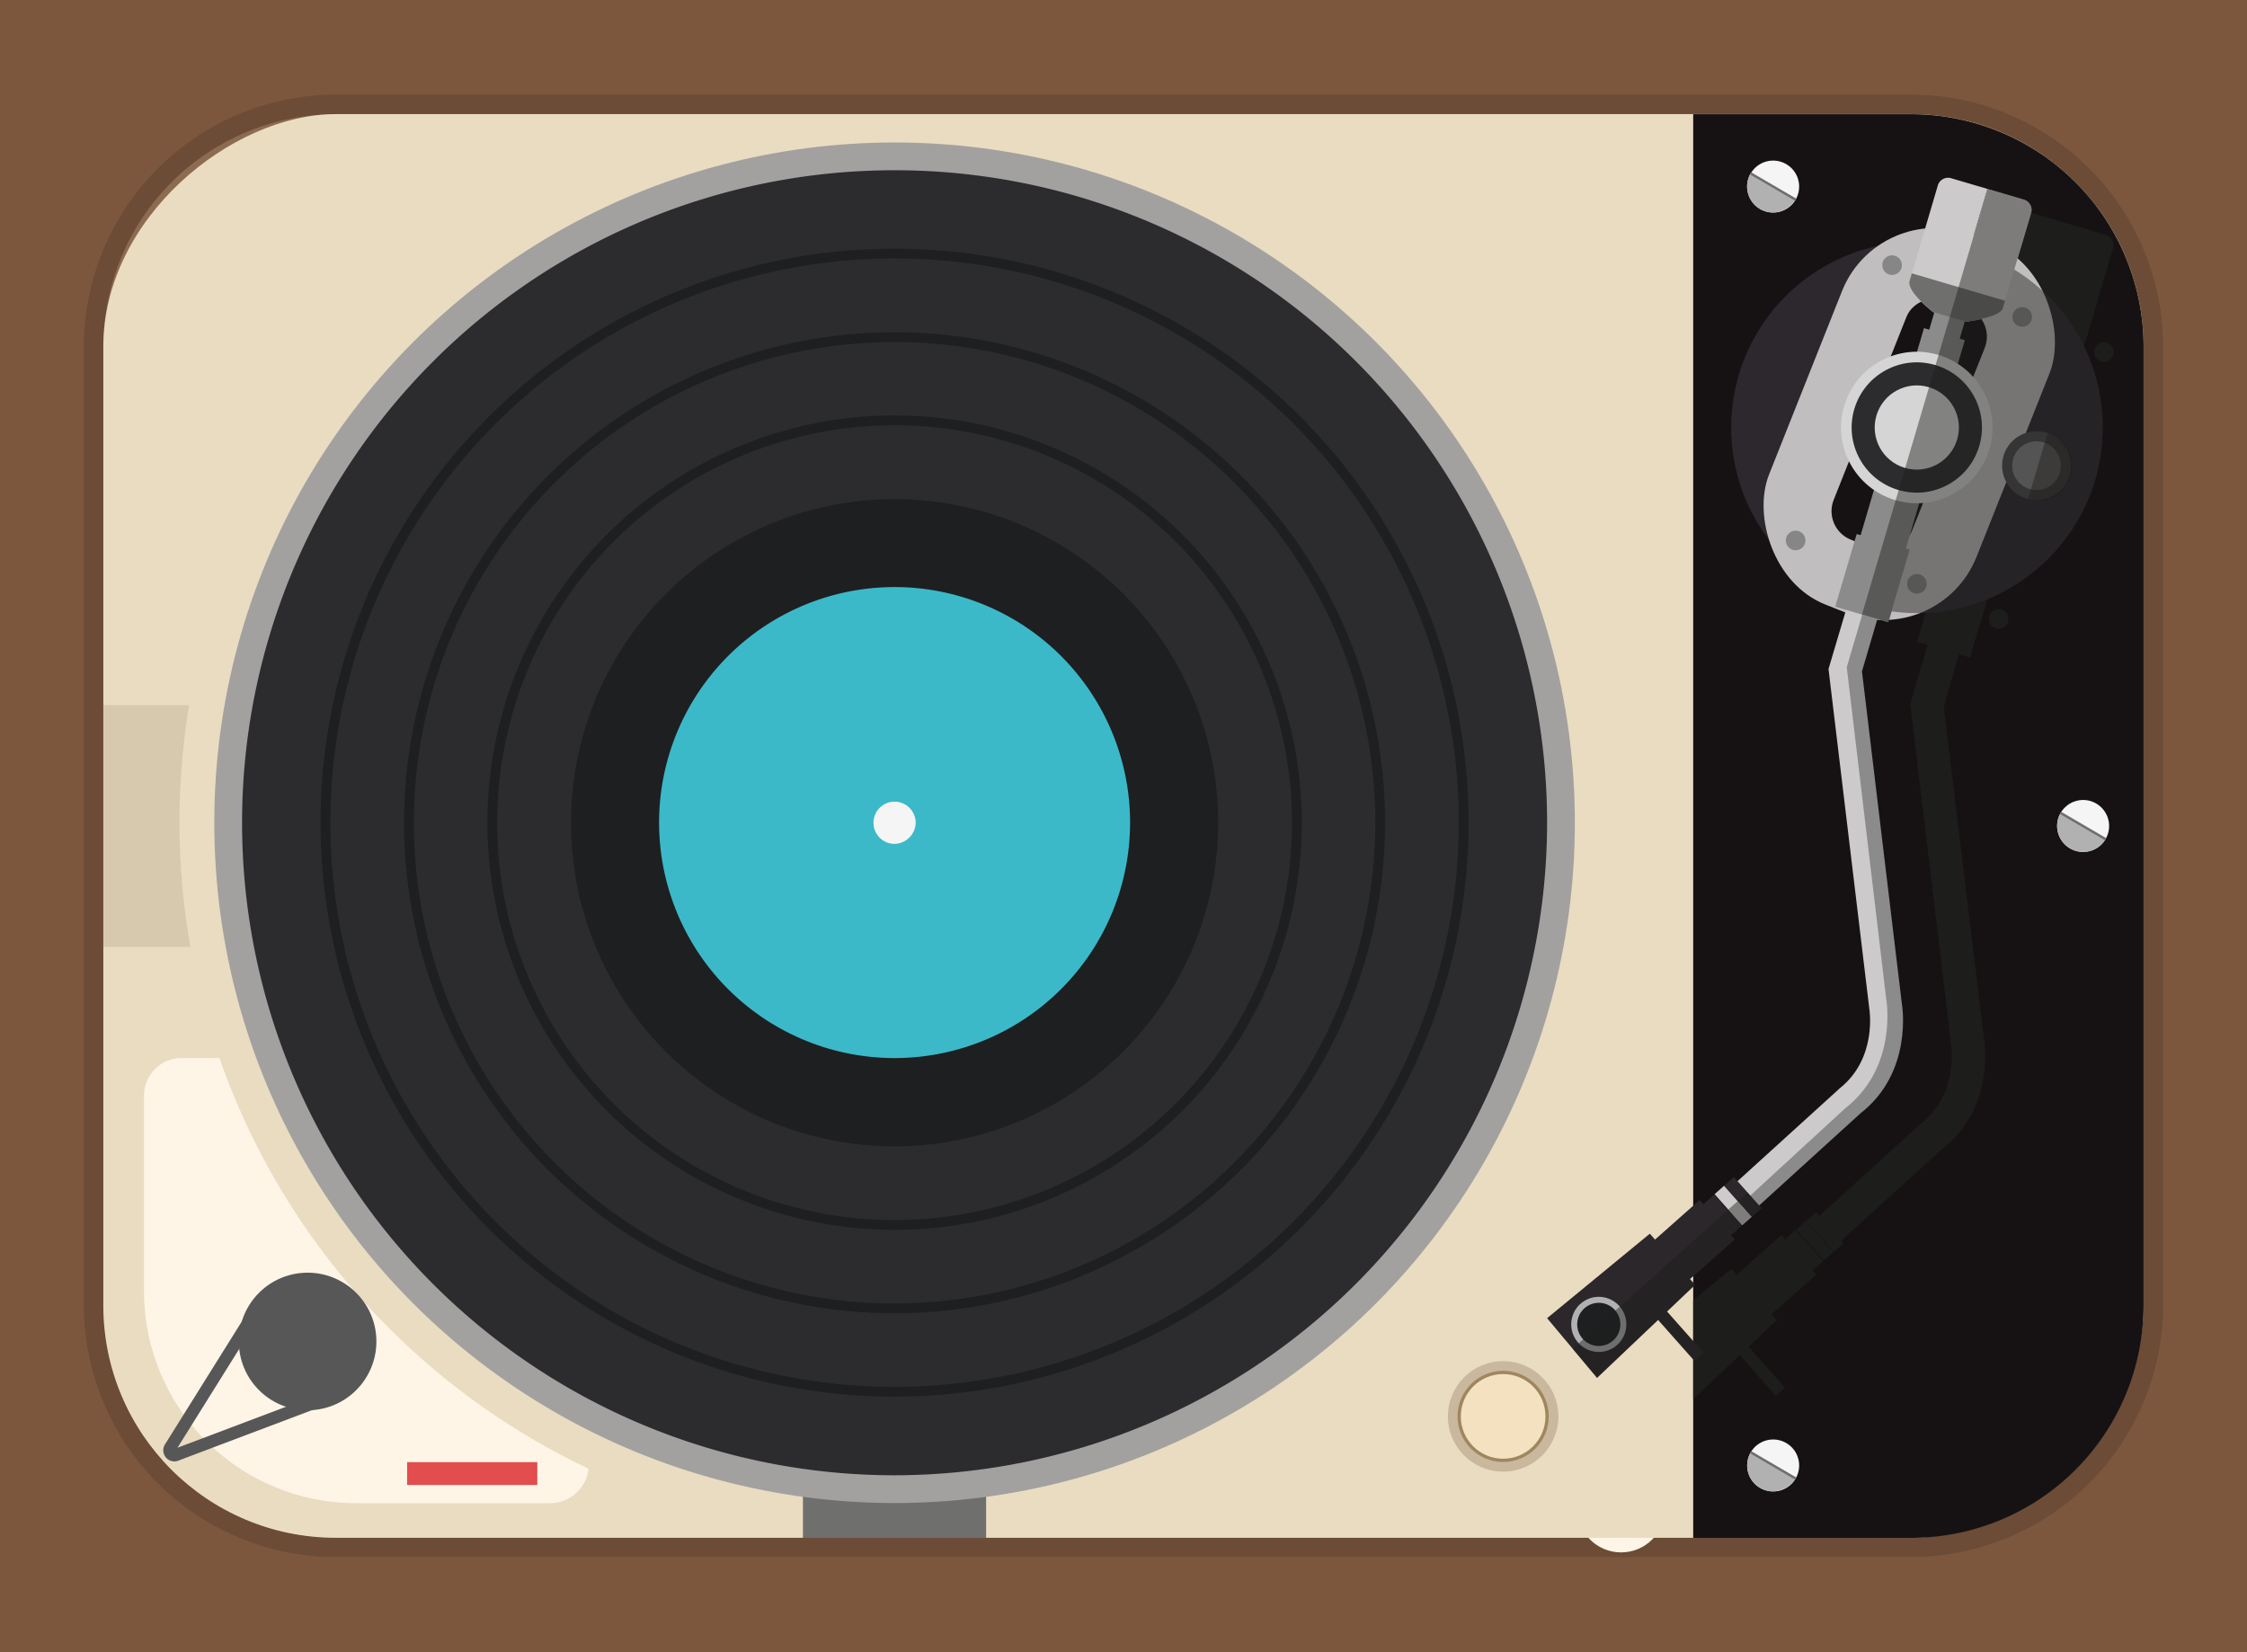<svg xmlns="http://www.w3.org/2000/svg" width="229" height="168.36" viewBox="0 0 229 168.36"><defs><style>.\39 1b0c312-f436-46e9-9f05-3da1b6f1e177{isolation:isolate;}.b49baf53-0b36-4989-b07d-97a2a25fb24f{fill:#7d573d;}.c36bd2c4-7fef-4852-a253-addb98591924{opacity:0.15;}.c36bd2c4-7fef-4852-a253-addb98591924,.c5e10be7-dc53-4aea-b293-26fe87d2e0b9,.e744e4ce-1557-46fc-9121-42777b5c6344{mix-blend-mode:multiply;}.a0eae6e6-7810-4b0b-a6e0-3e53e8f0b07b{fill:#e9dcc1;}.af529487-887b-4dca-964e-3bddf8e52ea4{fill:#0d0d0c;}.eab865a8-aaa9-418d-a6e1-4a053918d76a{fill:#fff5e6;}.a4d65d09-4e12-4a5b-9a8c-56c2d5e8cc4d{fill:#6f6f6e;}.\35 f816712-ef2b-40e1-8938-2df532d323c4{fill:#d7c9ae;}.\35 862f9bf-b641-4a01-aa66-94c739957fdb{fill:#a2a1a0;}.e986074e-9e89-49bf-bb4b-08258ed1c3a5{fill:#161214;}.\32 054052d-e76b-4203-b569-4cebcd70ccb0,.e744e4ce-1557-46fc-9121-42777b5c6344{fill:#1d1d1b;}.\30 59d394b-0352-4aa1-a1cf-c97fe20e78de,.\31 a70f566-f21b-46e2-a2a0-b9aee710d29c{fill:#2c2c2f;}.\30 59d394b-0352-4aa1-a1cf-c97fe20e78de,.\38 8e4ddad-ad89-4326-9369-751cea4f8c80{stroke:#1e1f21;}.\30 59d394b-0352-4aa1-a1cf-c97fe20e78de,.\34 0e666ea-cc02-4d69-8b5a-ea0cda42b6ec,.\35 049d06f-34a6-4948-b1f7-b20f29644062,.\38 8e4ddad-ad89-4326-9369-751cea4f8c80,.bec9d0aa-71ff-4fb2-ad54-294a1ff595b0{stroke-miterlimit:10;}.\38 8e4ddad-ad89-4326-9369-751cea4f8c80,.eb3c9696-f29d-4a7b-880a-17017969b5a2{fill:#1e1f21;}.\31 215229c-ba46-45ea-b0ce-bff696194bbe{fill:#3bb9c9;}.\33 fe22a7d-9ce0-4600-9fd4-877d5fcae72e{fill:#f5f5f5;}.c8a5e27f-2c8b-4681-b644-f9711d8941ad{fill:#b1b1b1;}.\35 049d06f-34a6-4948-b1f7-b20f29644062,.bec9d0aa-71ff-4fb2-ad54-294a1ff595b0{fill:none;}.bec9d0aa-71ff-4fb2-ad54-294a1ff595b0{stroke:#6f6f6e;stroke-width:0.25px;}.d86a10e1-22ea-47ed-83ab-4cc46a8af161{fill:#2c282d;}.\32 121a162-713f-4ce9-8a65-c6c9018d386c{fill:#c0bebe;}.acce123c-7517-4c1a-9c04-5104fcd56dcb{fill:#cccaca;}.aef8268e-b195-4357-aa10-11f64d9f9f51{fill:#8b8b8b;}.\33 ae35f8b-95d6-4e1f-9135-bc9733edb183{fill:#d6d5d6;}.\36 134a7fe-65a0-4a77-aa18-b9fb4825dbb9{fill:#4a494b;}.\39 2e4c3ae-4c88-4346-9db7-fa0369dec7e6{fill:#848283;}.\33 4617b15-f1f6-45f4-aa86-75a48bfe2563{fill:#2b272b;}.\38 20a28ee-f761-43b2-b0a3-24b8b77a0cb1{fill:#cdcccb;}.c5e10be7-dc53-4aea-b293-26fe87d2e0b9,.e744e4ce-1557-46fc-9121-42777b5c6344{opacity:0.45;}.\31 5737633-3a85-4c20-af11-fb5e47b4c418{fill:#c9b89d;}.\34 0e666ea-cc02-4d69-8b5a-ea0cda42b6ec{fill:#f3e1c0;stroke:#9f865f;stroke-width:0.33px;}.\32 45ca1b9-42ee-4694-9226-df20f86f49ec{fill:#585757;}.\35 049d06f-34a6-4948-b1f7-b20f29644062{stroke:#585757;stroke-width:1.26px;}.ce3bcf39-1055-44af-93b9-82424573c243{fill:#e24d4d;}.\36 6fd7af8-0a97-4b6b-9743-553823f11114{fill:#868686;}.\35 873cf46-f697-4e2c-8dc0-6e7b9c578d6d{fill:#575756;}</style></defs><title>turntable</title><g class="91b0c312-f436-46e9-9f05-3da1b6f1e177"><g id="319e5b82-ea26-453d-8d9b-00f338b64a54" data-name="Layer 1"><rect class="b49baf53-0b36-4989-b07d-97a2a25fb24f" width="229" height="168.36"/><g class="c36bd2c4-7fef-4852-a253-addb98591924"><rect class="a0eae6e6-7810-4b0b-a6e0-3e53e8f0b07b" x="9.54" y="10.64" width="209.93" height="147.09" rx="24.69" ry="24.69"/><path class="af529487-887b-4dca-964e-3bddf8e52ea4" d="M194.77,11.64a23.69,23.69,0,0,1,23.69,23.69V133a23.69,23.69,0,0,1-23.69,23.69H34.23A23.69,23.69,0,0,1,10.54,133V35.32A23.69,23.69,0,0,1,34.23,11.64H194.77m0-2H34.23A25.72,25.72,0,0,0,8.54,35.32V133a25.72,25.72,0,0,0,25.69,25.69H194.77A25.72,25.72,0,0,0,220.46,133V35.32A25.72,25.72,0,0,0,194.77,9.64h0Z"/></g><circle class="eab865a8-aaa9-418d-a6e1-4a053918d76a" cx="165.21" cy="153.73" r="4.48"/><rect class="a0eae6e6-7810-4b0b-a6e0-3e53e8f0b07b" x="41.95" y="-19.78" width="145.09" height="207.93" rx="23.69" ry="23.69" transform="translate(198.68 -30.32) rotate(90)"/><path class="eab865a8-aaa9-418d-a6e1-4a053918d76a" d="M18.51,107.83H38.44A21.6,21.6,0,0,1,60,129.43v19.83a3.93,3.93,0,0,1-3.93,3.93H36.28a21.6,21.6,0,0,1-21.6-21.6V111.65A3.83,3.83,0,0,1,18.51,107.83Z"/><rect class="a4d65d09-4e12-4a5b-9a8c-56c2d5e8cc4d" x="81.83" y="151.68" width="18.67" height="5.05"/><rect class="5f816712-ef2b-40e1-8938-2df532d323c4" x="6.17" y="76.23" width="24.64" height="15.9" transform="translate(102.67 65.69) rotate(90)"/><path class="a0eae6e6-7810-4b0b-a6e0-3e53e8f0b07b" d="M85.77,120.31c3.7-2.42,7.46-4.76,11.18-7.16,1.86-1.2,3.72-2.42,5.54-3.69l0.94-.67c1.34-1.4,3.15-2.57,4.53-3.9s2.48-3.08,3.84-4.3c0.13-.21.27-0.4,0.39-0.61,0.32-.54.61-1.09,0.9-1.64A57.78,57.78,0,0,0,114.69,92,96.56,96.56,0,0,0,115,77.36c-0.28-1.32-.62-2.62-1-3.91a46.9,46.9,0,0,1-2.93-4.9c-1-1-2-1.86-2.94-2.82-1-.7-2.08-1.39-3.16-2-1.71-1-3.46-2-5.24-2.82a110.55,110.55,0,0,0-17.51-4.65,57.81,57.81,0,0,0-6.13-.1,106,106,0,0,0-13.88,4.45l-1,.59C51.57,71.7,36.47,74.37,23.27,67.39a24.62,24.62,0,0,1-2.7-1.67,72.89,72.89,0,0,0,51,88.29C68.3,141.37,74.83,127.47,85.77,120.31Z"/><circle class="5862f9bf-b641-4a01-aa66-94c739957fdb" cx="91.17" cy="83.85" r="69.33"/><path class="e986074e-9e89-49bf-bb4b-08258ed1c3a5" d="M194.77,11.64H172.56V156.73h22.21A23.69,23.69,0,0,0,218.46,133V35.32A23.69,23.69,0,0,0,194.77,11.64Z"/><circle class="2054052d-e76b-4203-b569-4cebcd70ccb0" cx="203.69" cy="63.08" r="1"/><polygon class="2054052d-e76b-4203-b569-4cebcd70ccb0" points="185.42 126.01 184.03 124.44 183.06 125.29 185.87 128.46 186.84 127.6 185.42 126.01 185.42 126.01"/><polygon class="2054052d-e76b-4203-b569-4cebcd70ccb0" points="184.74 127.31 183 125.35 181.92 126.31 181.54 125.88 177 129.91 176.47 129.31 172.56 132.52 172.56 142.6 177.31 138.1 180.98 142.24 181.91 141.42 178.21 137.25 181.08 134.53 180.56 133.93 185.1 129.9 184.72 129.47 185.81 128.51 184.74 127.31"/><path class="2054052d-e76b-4203-b569-4cebcd70ccb0" d="M214.57,23.92l-3.7-1.09-3.7-1.09a1.09,1.09,0,0,0-1.35.74l-2.65,9-0.23.78c-0.32,1.08,2.39,3.17,2.39,3.17l0.13,0-0.52,1.75L204.43,37l-0.72,2.42a7.71,7.71,0,0,0-4.4,14.06L198,58.11,197.56,58l-2.19,7.41,1.09,0.32-1.78,6,4.16,34.64s0.85,5-3,8.08l-10.43,9.48-0.34-.38-1,.86,2.81,3.17,1-.86-0.24-.27,10.32-9.38c5.42-4.21,4.27-11,4.23-11.22L198.09,72l1.57-5.33-1.4-.41,2.5,0.74L203,59.58l-0.39-.12,1.36-4.6a7.71,7.71,0,0,0,3.94-14.2l0.72-2.42-0.52-.15,0.52-1.75,0.11,0s3.47-.43,3.75-1.36l0.23-.78,2.65-9A1.09,1.09,0,0,0,214.57,23.92Z"/><circle class="2054052d-e76b-4203-b569-4cebcd70ccb0" cx="214.42" cy="35.88" r="1"/><path class="1a70f566-f21b-46e2-a2a0-b9aee710d29c" d="M91.17,150.35a66.5,66.5,0,1,1,66.5-66.5A66.57,66.57,0,0,1,91.17,150.35Z"/><path class="059d394b-0352-4aa1-a1cf-c97fe20e78de" d="M91.17,141.84a58,58,0,1,1,58-58A58.06,58.06,0,0,1,91.17,141.84Z"/><path class="059d394b-0352-4aa1-a1cf-c97fe20e78de" d="M91.17,133.34a49.49,49.49,0,1,1,49.49-49.49A49.55,49.55,0,0,1,91.17,133.34Z"/><path class="059d394b-0352-4aa1-a1cf-c97fe20e78de" d="M91.17,124.84a41,41,0,1,1,41-41A41,41,0,0,1,91.17,124.84Z"/><path class="88e4ddad-ad89-4326-9369-751cea4f8c80" d="M91.17,116.33a32.48,32.48,0,1,1,32.48-32.48A32.52,32.52,0,0,1,91.17,116.33Z"/><path class="1215229c-ba46-45ea-b0ce-bff696194bbe" d="M91.17,107.83a24,24,0,1,1,24-24A24,24,0,0,1,91.17,107.83Z"/><path class="3fe22a7d-9ce0-4600-9fd4-877d5fcae72e" d="M91.17,86a2.15,2.15,0,1,1,2.15-2.15A2.2,2.2,0,0,1,91.17,86Z"/><circle class="3fe22a7d-9ce0-4600-9fd4-877d5fcae72e" cx="180.71" cy="149.35" r="2.65" transform="translate(-39.37 230.14) rotate(-59.73)"/><path class="c8a5e27f-2c8b-4681-b644-f9711d8941ad" d="M179.38,151.63a2.65,2.65,0,0,0,3.62-1L178.43,148A2.65,2.65,0,0,0,179.38,151.63Z"/><line class="bec9d0aa-71ff-4fb2-ad54-294a1ff595b0" x1="178.43" y1="148.01" x2="183" y2="150.68"/><circle class="3fe22a7d-9ce0-4600-9fd4-877d5fcae72e" cx="212.3" cy="84.18" r="2.65" transform="translate(32.58 225.1) rotate(-59.73)"/><path class="c8a5e27f-2c8b-4681-b644-f9711d8941ad" d="M211,86.47a2.65,2.65,0,0,0,3.62-1L210,82.85A2.65,2.65,0,0,0,211,86.47Z"/><line class="bec9d0aa-71ff-4fb2-ad54-294a1ff595b0" x1="210.01" y1="82.85" x2="214.58" y2="85.52"/><circle class="3fe22a7d-9ce0-4600-9fd4-877d5fcae72e" cx="180.71" cy="19.02" r="2.65" transform="translate(73.19 165.5) rotate(-59.73)"/><path class="c8a5e27f-2c8b-4681-b644-f9711d8941ad" d="M179.38,21.3a2.65,2.65,0,0,0,3.62-1l-4.57-2.67A2.65,2.65,0,0,0,179.38,21.3Z"/><line class="bec9d0aa-71ff-4fb2-ad54-294a1ff595b0" x1="178.43" y1="17.68" x2="183" y2="20.35"/><path class="d86a10e1-22ea-47ed-83ab-4cc46a8af161" d="M190,61.73a18.93,18.93,0,1,1,23.52-12.8A19,19,0,0,1,190,61.73Z"/><rect class="2121a162-713f-4ce9-8a65-c6c9018d386c" x="183.21" y="22.95" width="22.75" height="40.51" rx="10.21" ry="10.21" transform="translate(29.74 -68.85) rotate(21.69)"/><rect class="e986074e-9e89-49bf-bb4b-08258ed1c3a5" x="181.42" y="38.92" width="26.33" height="8.58" rx="3.13" ry="3.13" transform="translate(306.64 -121.64) rotate(111.69)"/><path class="acce123c-7517-4c1a-9c04-5104fcd56dcb" d="M206.24,20.34l-3.7-1.09L198.69,32.3l1.67,0.49s3.47-.43,3.75-1.36L207,21.7A1.09,1.09,0,0,0,206.24,20.34Z"/><path class="acce123c-7517-4c1a-9c04-5104fcd56dcb" d="M202.54,19.25l-3.7-1.09a1.09,1.09,0,0,0-1.35.74l-2.87,9.74C194.29,29.71,197,31.8,197,31.8l1.69,0.5Z"/><path class="a4d65d09-4e12-4a5b-9a8c-56c2d5e8cc4d" d="M194.84,27.86l-0.23.78C194.29,29.71,197,31.8,197,31.8l1.69,0.5,1.67,0.49s3.47-.43,3.75-1.36l0.23-.78Z"/><rect class="aef8268e-b195-4357-aa10-11f64d9f9f51" x="196.79" y="32.26" width="3.24" height="1.94" transform="translate(17.52 -54.8) rotate(16.44)"/><rect class="aef8268e-b195-4357-aa10-11f64d9f9f51" x="195.64" y="34" width="4.34" height="2.59" transform="translate(377.53 125.13) rotate(-163.56)"/><rect class="aef8268e-b195-4357-aa10-11f64d9f9f51" x="190.42" y="48.69" width="4.81" height="6.93" transform="translate(363.01 156.77) rotate(-163.56)"/><rect class="aef8268e-b195-4357-aa10-11f64d9f9f51" x="188.02" y="55.05" width="5.63" height="7.72" transform="translate(357.19 169.43) rotate(-163.56)"/><circle class="3ae35f8b-95d6-4e1f-9135-bc9733edb183" cx="195.36" cy="43.57" r="7.72" transform="translate(98.27 218.61) rotate(-73.56)"/><circle class="1a70f566-f21b-46e2-a2a0-b9aee710d29c" cx="195.36" cy="43.57" r="6.64" transform="translate(98.27 218.61) rotate(-73.56)"/><circle class="3ae35f8b-95d6-4e1f-9135-bc9733edb183" cx="195.36" cy="43.57" r="4.29" transform="translate(98.27 218.61) rotate(-73.56)"/><circle class="6134a7fe-65a0-4a77-aa18-b9fb4825dbb9" cx="207.56" cy="47.46" r="3.51" transform="translate(103.29 233.1) rotate(-73.56)"/><circle class="92e4c3ae-4c88-4346-9db7-fa0369dec7e6" cx="207.56" cy="47.46" r="2.48" transform="translate(103.29 233.1) rotate(-73.56)"/><path class="aef8268e-b195-4357-aa10-11f64d9f9f51" d="M193.82,102.25l-4.06-33.83,1.57-5.33-1.65-.49-1.57,5.33,4.06,33.83c0,0.19,1.18,7-4.23,11.22l-9.81,8.92,1,1.09,10.47-9.52C195,109.27,193.86,102.44,193.82,102.25Z"/><path class="acce123c-7517-4c1a-9c04-5104fcd56dcb" d="M188,113c5.42-4.21,4.27-11,4.23-11.22L188.21,68l1.57-5.33-1.65-.49-1.78,6,4.16,34.64s0.85,5-3,8.08l-10.58,9.61,2.31,2.55-1-1.09Z"/><rect class="34617b15-f1f6-45f4-aa86-75a48bfe2563" x="175.51" y="121.33" width="4.23" height="1.29" transform="translate(151.1 -91.86) rotate(48.45)"/><rect class="34617b15-f1f6-45f4-aa86-75a48bfe2563" x="173.32" y="123.06" width="4.23" height="1.7" transform="translate(151.82 -89.57) rotate(48.45)"/><rect class="34617b15-f1f6-45f4-aa86-75a48bfe2563" x="169.56" y="123.08" width="5.37" height="7.34" transform="translate(152.86 -86.23) rotate(48.45)"/><polygon class="34617b15-f1f6-45f4-aa86-75a48bfe2563" points="162.76 140.42 157.67 134.34 168.14 125.73 172.75 130.94 162.76 140.42"/><rect class="820a28ee-f761-43b2-b0a3-24b8b77a0cb1" x="174.5" y="122.22" width="4.23" height="1.29" transform="translate(151.43 -90.81) rotate(48.45)"/><rect class="34617b15-f1f6-45f4-aa86-75a48bfe2563" x="167.5" y="135.1" width="6.76" height="1.24" transform="translate(159.12 -82.18) rotate(48.45)"/><circle class="c8a5e27f-2c8b-4681-b644-f9711d8941ad" cx="162.95" cy="134.98" r="2.81" transform="translate(-12.64 253.06) rotate(-73.56)"/><circle class="eb3c9696-f29d-4a7b-880a-17017969b5a2" cx="162.95" cy="134.98" r="2.2" transform="translate(-12.64 253.06) rotate(-73.56)"/><path class="e744e4ce-1557-46fc-9121-42777b5c6344" d="M208.68,44.13l-2,6.74A3.51,3.51,0,0,0,208.68,44.13Z"/><path class="e744e4ce-1557-46fc-9121-42777b5c6344" d="M205.28,27.47L207,21.7a1.09,1.09,0,0,0-.74-1.35l-3.7-1.09-12.8,43.36,2.7,0.8,0.33-1.11A18.91,18.91,0,0,0,205.28,27.47Z"/><g class="c5e10be7-dc53-4aea-b293-26fe87d2e0b9"><polygon class="2054052d-e76b-4203-b569-4cebcd70ccb0" points="176.07 123.34 160.27 137.45 162.76 140.42 168.98 134.52 172.65 138.66 173.58 137.84 169.88 133.67 172.75 130.94 172.22 130.35 176.77 126.32 176.39 125.89 177.48 124.93 176.07 123.34"/><rect class="2054052d-e76b-4203-b569-4cebcd70ccb0" x="176.67" y="122.59" width="1.29" height="2.13" transform="translate(-37.4 148.71) rotate(-41.55)"/><rect class="2054052d-e76b-4203-b569-4cebcd70ccb0" x="177.68" y="121.69" width="1.29" height="2.13" transform="translate(-36.46 149.95) rotate(-41.76)"/></g><circle class="15737633-3a85-4c20-af11-fb5e47b4c418" cx="153.19" cy="144.35" r="5.63"/><circle class="40e666ea-cc02-4d69-8b5a-ea0cda42b6ec" cx="153.19" cy="144.35" r="4.48"/><circle class="245ca1b9-42ee-4694-9226-df20f86f49ec" cx="31.36" cy="136.71" r="7.01" transform="translate(-11.41 3.13) rotate(-4.83)"/><path class="5049d06f-34a6-4948-b1f7-b20f29644062" d="M17.36,147.52l9.56-15.3a0.5,0.5,0,0,1,.81-0.05l7.32,8.94a0.5,0.5,0,0,1-.21.78L18,148.25A0.5,0.5,0,0,1,17.36,147.52Z"/><rect class="ce3bcf39-1055-44af-93b9-82424573c243" x="41.49" y="149.01" width="13.27" height="2.33"/><circle class="66fd7af8-0a97-4b6b-9743-553823f11114" cx="192.83" cy="27.02" r="1"/><circle class="66fd7af8-0a97-4b6b-9743-553823f11114" cx="183" cy="55.08" r="1"/><circle class="5873cf46-f697-4e2c-8dc0-6e7b9c578d6d" cx="195.36" cy="59.5" r="1"/><circle class="5873cf46-f697-4e2c-8dc0-6e7b9c578d6d" cx="206.09" cy="32.3" r="1"/></g></g></svg>